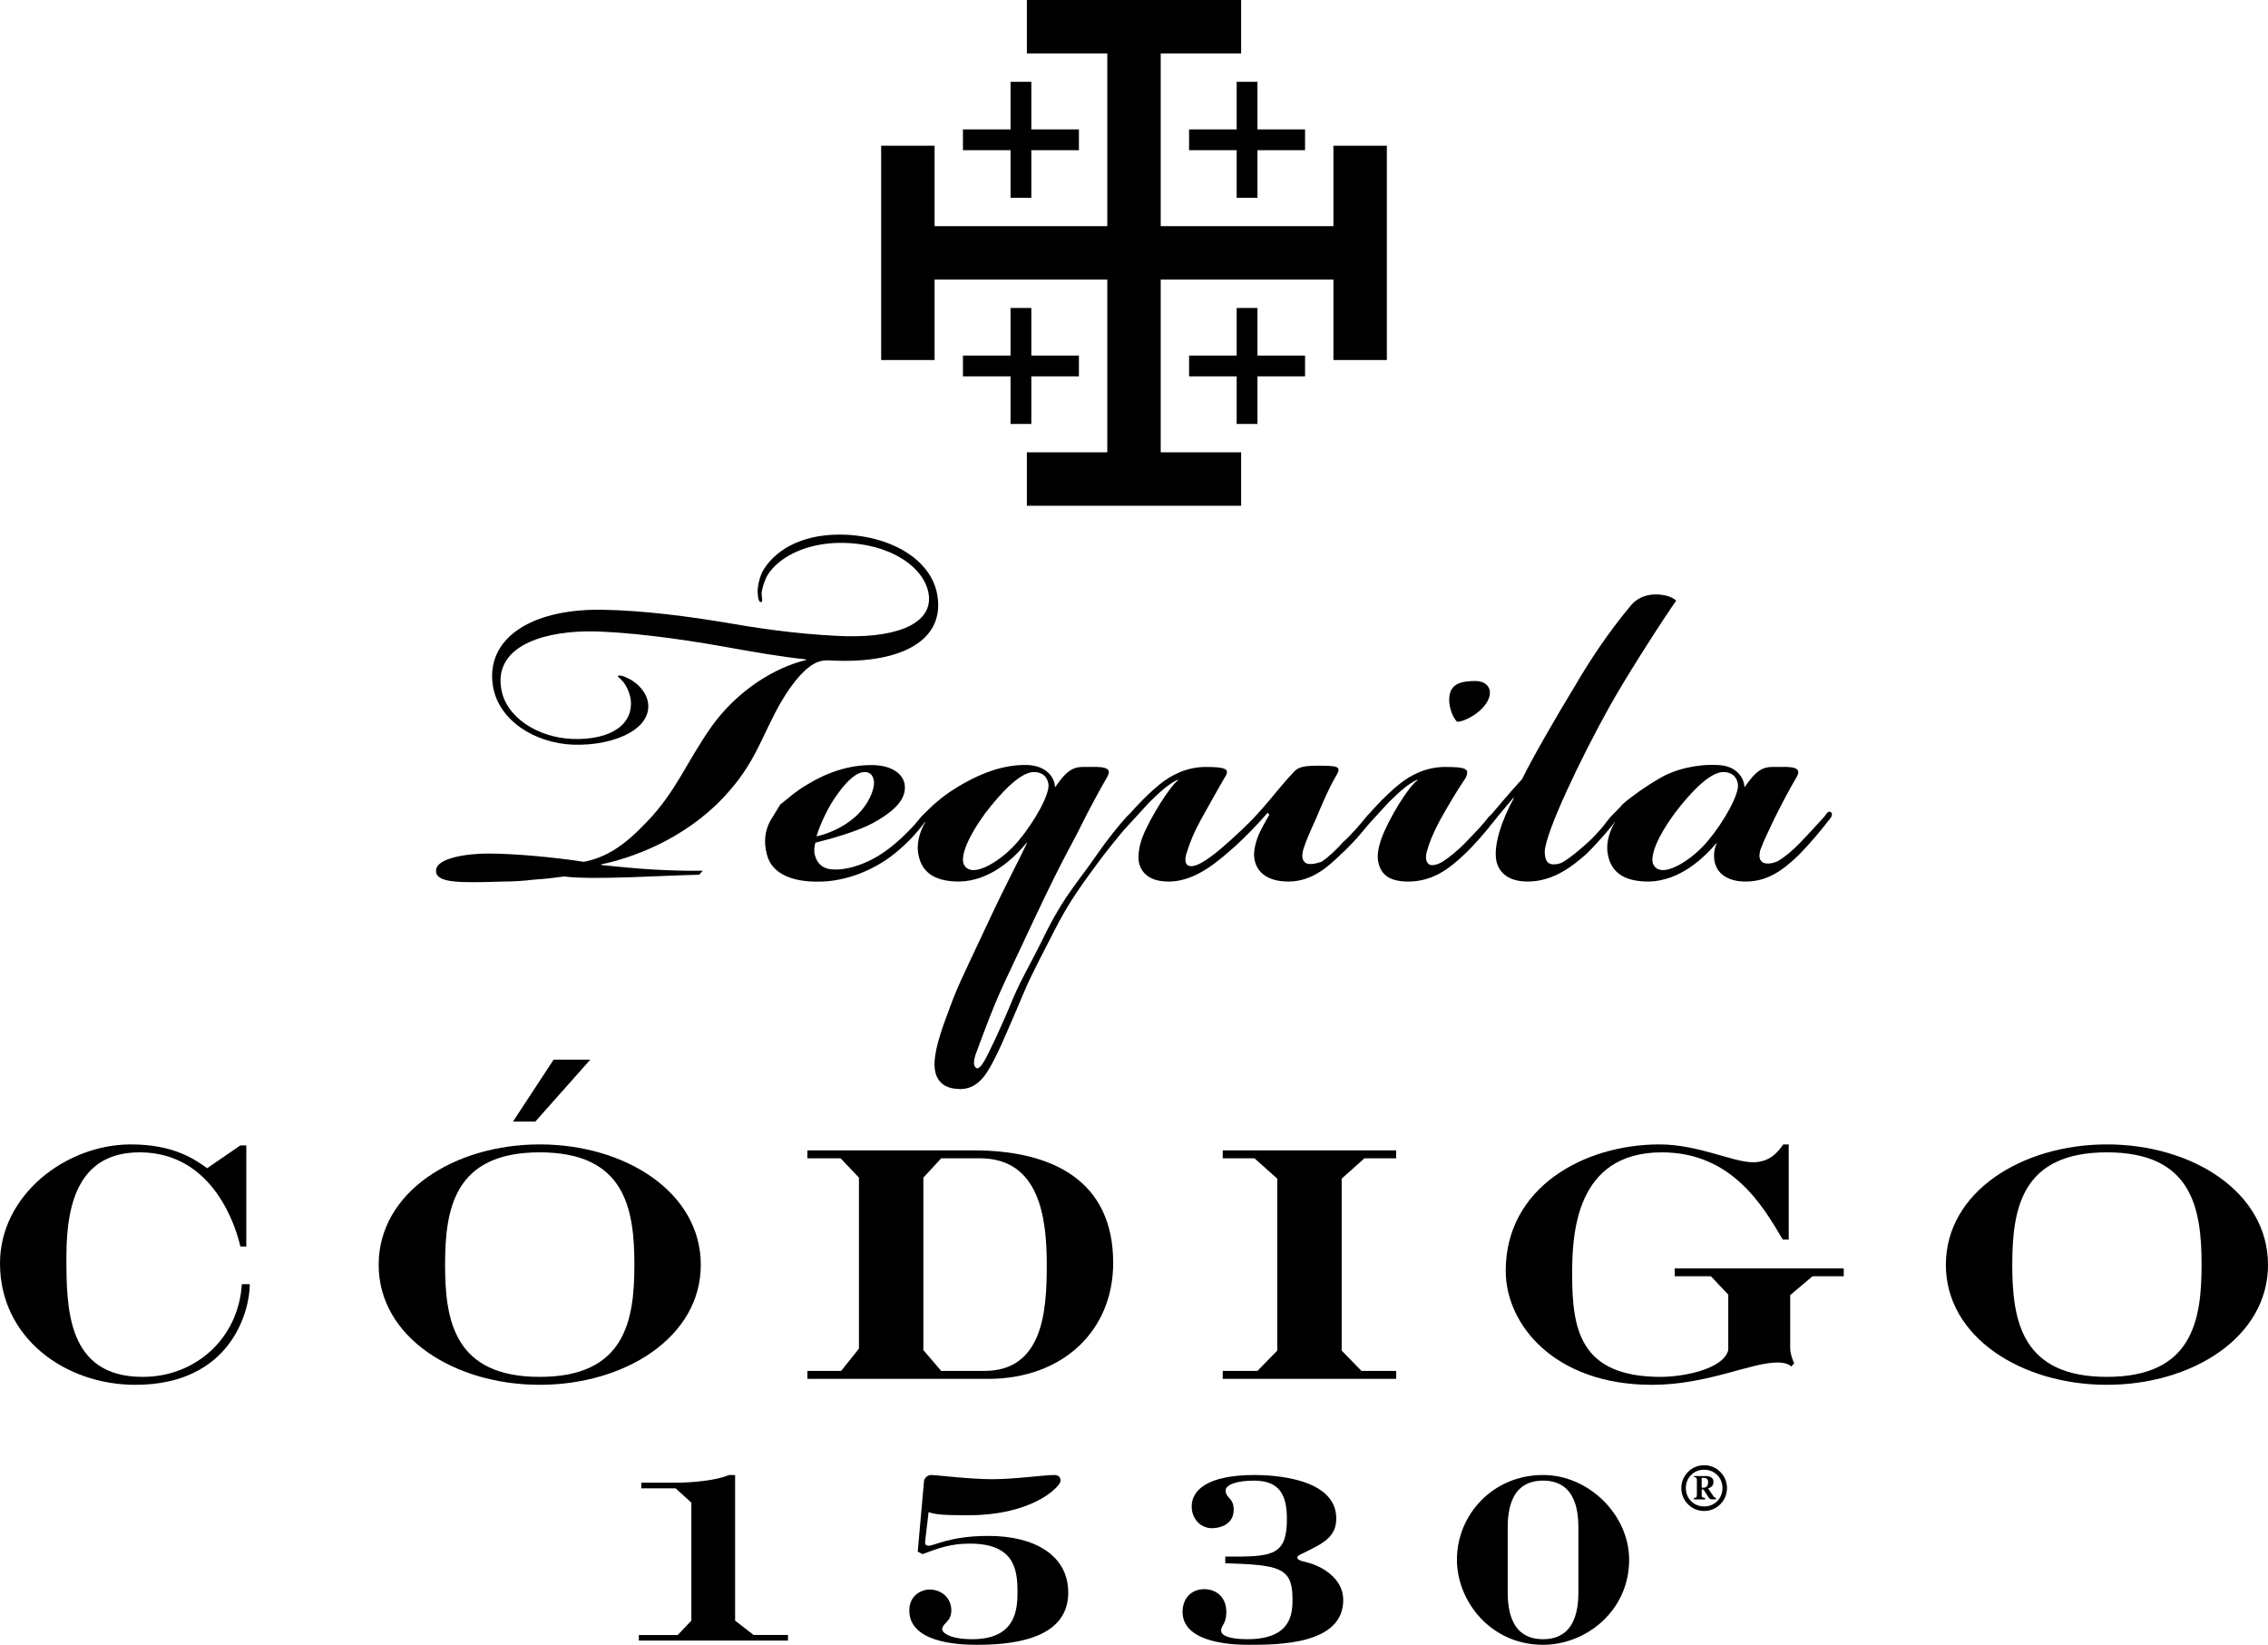 <?xml version="1.0" encoding="UTF-8"?>
<svg id="Layer_1" xmlns="http://www.w3.org/2000/svg" version="1.1" viewBox="0 0 324.866 235.564">
  <!-- Generator: Adobe Illustrator 29.2.1, SVG Export Plug-In . SVG Version: 2.1.0 Build 116)  -->
  <g>
    <polygon points="147.088 72.434 147.088 64.781 158.607 64.781 158.607 40.043 133.869 40.043 133.869 51.562 126.216 51.562 126.216 20.871 133.869 20.871 133.869 32.39 158.607 32.39 158.607 7.652 147.088 7.652 147.088 0 177.778 0 177.778 7.652 166.259 7.652 166.259 32.39 190.997 32.39 190.997 20.871 198.649 20.871 198.649 51.562 190.997 51.562 190.997 40.043 166.259 40.043 166.259 64.781 177.778 64.781 177.778 72.434 147.088 72.434"/>
    <polygon points="177.139 28.327 177.139 21.51 170.323 21.51 170.323 18.533 177.139 18.533 177.139 11.717 180.117 11.717 180.117 18.533 186.934 18.533 186.934 21.51 180.117 21.51 180.117 28.327 177.139 28.327"/>
    <polygon points="177.139 60.717 177.139 53.9 170.323 53.9 170.323 50.923 177.139 50.923 177.139 44.107 180.117 44.107 180.117 50.923 186.934 50.923 186.934 53.9 180.117 53.9 180.117 60.717 177.139 60.717"/>
    <polygon points="144.749 60.717 144.749 53.9 137.932 53.9 137.932 50.923 144.749 50.923 144.749 44.107 147.726 44.107 147.726 50.923 154.543 50.923 154.543 53.9 147.726 53.9 147.726 60.717 144.749 60.717"/>
    <polygon points="144.749 28.327 144.749 21.51 137.932 21.51 137.932 18.533 144.749 18.533 144.749 11.717 147.726 11.717 147.726 18.533 154.543 18.533 154.543 21.51 147.726 21.51 147.726 28.327 144.749 28.327"/>
  </g>
  <g>
    <path d="M34.429,164.042h.852v14.482h-.852c-.568-2.556-3.763-13.488-14.41-13.488-8.235,0-10.507,6.46-10.507,14.837,0,7.382,0,17.321,10.932,17.321,7.524,0,13.7-5.466,14.198-13.275h1.135c0,3.763-2.626,14.411-16.398,14.411-10.08,0-19.38-6.744-19.38-17.392,0-9.796,9.441-17.037,18.741-17.037,6.247,0,9.228,2.2,10.931,3.407l4.757-3.265Z"/>
    <path d="M100.382,181.15c0,10.364-10.861,17.179-23.071,17.179s-23.071-6.815-23.071-17.179c0-10.435,10.861-17.25,23.071-17.25s23.071,6.815,23.071,17.25ZM63.752,181.15c0,8.021,1.349,16.043,13.559,16.043s13.559-8.022,13.559-16.043c0-8.093-1.349-16.115-13.559-16.115s-13.559,8.022-13.559,16.115ZM79.299,151.761h5.253l-7.879,8.873h-3.195l5.821-8.873Z"/>
    <path d="M123.034,168.656l-2.626-2.768h-4.757v-1.136h23.781c11.429,0,20.019,4.402,20.019,16.115,0,9.796-7.312,16.611-17.889,16.611h-25.911v-1.136h4.827l2.556-3.193v-24.491ZM132.262,193.359l2.556,2.981h6.176c8.447,0,8.945-8.66,8.945-15.191,0-6.815-1.066-15.262-9.584-15.262h-5.537l-2.556,2.768v24.704Z"/>
    <path d="M182.951,168.798l-3.265-2.91h-4.543v-1.136h24.845v1.136h-4.543l-3.265,2.91v24.633l2.841,2.909h4.968v1.136h-24.845v-1.136h4.97l2.839-2.909v-24.633Z"/>
    <path d="M256.213,163.9v13.63h-.851c-2.839-4.827-7.311-12.494-17.322-12.494-12.352,0-12.847,11.713-12.847,17.392,0,7.809.993,14.765,12.706,14.765,3.124,0,8.945-1.065,9.655-3.833v-7.95l-2.485-2.626h-5.182v-1.136h24.208v1.136h-4.473l-3.195,2.697v7.595c0,.639.212,1.35.568,2.201l-.427.427c-.356-.356-.995-.568-1.988-.568-3.833,0-10.008,3.195-17.961,3.195-13.913,0-20.941-8.59-20.941-16.328,0-11.997,11.286-18.101,22.006-18.101,5.609,0,10.506,2.555,13.417,2.555,2.483,0,3.619-1.561,4.329-2.555h.78Z"/>
    <path d="M324.866,181.15c0,10.364-10.862,17.179-23.07,17.179s-23.072-6.815-23.072-17.179c0-10.435,10.862-17.25,23.072-17.25s23.07,6.815,23.07,17.25ZM288.237,181.15c0,8.021,1.349,16.043,13.559,16.043s13.557-8.022,13.557-16.043c0-8.093-1.349-16.115-13.557-16.115s-13.559,8.022-13.559,16.115Z"/>
  </g>
  <g>
    <path d="M100.147,125.278c-4.992.091-15.256.794-19.324.247-1.319.183-2.82.364-4.346.455-1.501.183-3.025.274-4.394.274-6.059.183-9.682.272-9.624-1.55-.033-1.823,4.446-2.462,7.455-2.462,3.83,0,9.63.548,13.72,1.186,3.204-.638,5.773-2.28,9.039-5.744,4.207-4.377,5.461-8.207,9.215-13.587,3.713-5.197,9.035-8.479,13.574-9.574l-.025-.091c-3.47-.364-7.197-1.002-12.275-1.914-5.647-1.004-13.6-2.097-18.979-2.097-7.453.091-13.334,2.643-12.39,8.207.642,4.102,5.254,7.02,10.226,7.203,5.612.183,8.805-2.188,8.309-5.744-.153-.912-.629-2.006-1.255-2.645-.396-.455-.695-.547-.537-.638.134-.181,1.028.091,1.465.366.827.364,2.307,1.459,2.746,3.099.984,4.013-4.624,6.567-10.6,6.384-5.427-.183-10.659-3.375-11.523-8.298-1.145-6.656,5.043-11.124,15.462-11.033,6.134.091,12.761,1.004,17.721,1.825,4.117.729,10.105,1.642,16.014,1.914,7.963.455,13.651-1.459,13.232-5.744-.461-4.102-5.675-7.569-12.606-7.569-5.197,0-9.079,2.188-10.581,4.742-.42.821-.765,1.914-.775,2.552.037.821.227,1.186-.139,1.186-.183,0-.397-.457-.409-1.186-.104-.729.168-2.097.629-3.099,1.589-2.918,5.306-5.38,11.05-5.38,7.022,0,13.42,3.464,14.09,9.027.816,6.108-5.142,9.391-14.722,9.026-.638,0-1.418-.183-2.413.183-1.587.547-3.552,2.735-5.3,5.744-2.673,4.651-3.521,8.298-7.363,12.675-5.201,6.108-12.71,9.391-18.411,10.576l.025.091c2.054.183,7.813.912,14.536.821M121.356,116.863"/>
    <path d="M111.766,115.222c.831-.638,2.222-1.914,3.802-2.826,2.975-1.825,6.08-2.826,9.272-2.826,2.918,0,4.444,1.276,4.719,2.643.479,2.462-2.042,4.285-4.502,5.653-2.394,1.278-6.137,2.28-8.27,2.826-.127.548-.229,1.186-.082,1.733.391,1.459,1.383,2.097,2.75,2.097,2.121.091,5.225-.912,8.014-3.099,1.663-1.278,3.587-3.283,4.547-4.468.357-.366.782-.821,1.038-.548.348.274-.235.821-.436,1.095-.843,1.276-2.518,3.19-4.474,4.74-3.146,2.554-7.156,3.921-10.413,4.013-5.057.183-7.37-1.642-7.89-3.921-.464-1.731-.289-3.34.505-4.798h0M116.998,119.781c1.544-.366,3.695-1.186,5.535-2.826,1.905-1.733,2.777-3.921,2.643-5.106-.129-.821-.525-1.278-1.344-1.278-.912,0-2.243.821-4.021,3.375-1.135,1.55-2.298,4.011-2.837,5.744l.025.091Z"/>
    <path d="M151.202,112.669c2.087-3.1,3.072-2.828,4.986-2.828,2.53-.09,3.016.366,2.396,1.459-1.127,1.916-2.582,4.651-3.771,7.022-.988,2.097-2.364,4.144-6.776,13.537-5.092,10.941-4.786,9.691-8.331,19.265-.237.819-.314,1.55.123,1.823.232.183.615-.091,1.058-.821.642-1.002,2.728-5.47,4.213-9.117,1.465-3.375,1.973-3.856,4.985-9.966,2.511-4.923,4.39-6.789,7.078-10.71,1.51-2.188,3.163-4.194,4.146-5.287.424-.457.873-.821,1.105-.64.348.274-.211.912-.32,1.186-.983,1.093-2.634,3.099-4.26,5.197-2.603,3.556-4.586,6.06-6.964,10.8-3.897,7.569-3.404,6.682-5.198,10.878-1.575,3.647-2.951,7.02-4.305,9.117-.775,1.186-2.051,2.554-4.197,2.371-1.847-.091-2.821-1.004-3.163-2.28-.513-1.914.412-4.923,1.412-7.658,1.889-5.197,1.887-4.86,6.058-13.796,2.722-5.835,3.914-7.882,5.606-11.44l-.025-.091c-1.784,2.19-5.19,5.472-9.634,5.563-3.009,0-5.351-.912-5.884-3.921-.251-1.276.039-2.918.968-4.559l-.024-.09c-.134.181-.293.272-.402.547-.358.364-.806.729-1.038.547-.256-.272.079-.729.345-1.093.668-.912,1.633-1.733,2.349-2.462.516-.455,1.414-1.185,2.337-1.825,3.336-2.187,7.223-4.011,11.283-3.828,2.692.183,3.705,1.914,3.748,3.1h.091ZM141.104,116.498c-2.469,3.375-3.493,6.018-3.085,7.203.263.64.791.912,1.429.912,1.733,0,4.66-2.006,6.512-4.285,2.142-2.554,4.507-6.656,4.208-8.115-.226-1.185-1.078-1.642-2.08-1.642-1.825,0-4.489,2.645-6.984,5.927Z"/>
    <path d="M168.717,111.666c-1.221.547-2.478,1.642-4.135,3.282-1.275,1.367-2.459,2.737-3.042,3.283-.266.364-.715.729-.831.638-.348-.274-.196-.729.229-1.185.443-.729,3.034-3.647,5.215-5.38,1.572-1.276,3.808-2.462,6.543-2.462,2.826,0,3.538.274,2.762,1.459-1.128,1.916-2.166,3.83-3.402,6.018-1.037,1.914-1.54,3.1-2.08,4.832-.259.731-.247,1.459.101,1.733.462.366,1.301.091,2.091-.364,1.737-1.004,3.418-2.554,5.683-4.651,3.207-3.009,4.892-5.561,7.375-8.207.558-.638,1.099-1.002,3.47-1.002,2.918,0,3.489.091,2.737,1.367-1.129,1.914-1.959,3.92-2.965,6.291-.921,2.006-1.424,3.192-1.77,4.285-.278,1.004-.198,1.642.355,2.006.53.274,1.392.091,2.231-.181.857-.547,2.246-1.825,3.005-2.737,1.257-1.093,2.707-2.826,3.534-3.828.357-.366.717-.729,1.062-.457.232.183-.302.912-.503,1.186-.733,1.002-2.743,3.373-4.291,4.74-1.525,1.459-3.964,3.921-7.52,3.921s-4.684-1.825-4.893-3.283c-.202-1.093.271-2.735.799-3.828.241-.457.593-1.186,1.346-2.462l-.256-.274c-1.318,1.55-3.107,3.375-4.498,4.651-2.356,2.097-5.719,5.197-9.64,5.197-2.735,0-3.965-1.186-4.313-2.826-.129-.821.027-2.28.573-3.647,1.09-2.735,3.972-7.294,5.053-8.024l-.025-.091Z"/>
    <path d="M203.004,111.666c-1.221.547-2.478,1.642-4.135,3.282-1.275,1.367-2.459,2.737-3.042,3.283-.266.364-.717.729-.831.638-.348-.274-.196-.729.229-1.185.443-.729,3.034-3.647,5.215-5.38,1.572-1.276,3.808-2.462,6.543-2.462,3.1,0,3.538.274,2.967,1.55-1.242,1.825-2.371,3.739-3.609,5.927-1.036,1.914-1.691,3.556-1.902,4.468-.262.729-.29,1.642.263,2.006.439.274,1.276,0,1.908-.364.857-.547,2.139-1.55,3.28-2.737,1.499-1.548,2.64-2.735,3.375-3.737.382-.274.784-.821,1.129-.548.348.274-.211.912-.411,1.186-.8,1.093-2.81,3.464-4.2,4.74-2.107,2.007-4.512,3.921-8.068,3.921-2.918,0-3.874-1.186-4.24-2.554-.317-1.185.003-2.369.348-3.464,1.043-2.918,3.899-7.567,5.205-8.479l-.025-.091ZM213.106,100.359c-.905,1.733-3.298,3.009-4.393,3.009-.742-.729-1.297-2.461-1.093-3.739.266-1.731,1.718-2.097,3.723-2.097,1.642,0,2.599,1.186,1.763,2.826Z"/>
    <path d="M214.364,123.428c-.519-2.28.758-6.018,2.48-9.119l-.025-.091c-1.117,1.278-2.209,2.645-2.901,3.466-.425.455-.674.547-.929.272-.232-.183.035-.547.37-1.002,1.383-1.642,2.833-3.375,4.668-5.38,1.472-3.009,4.833-8.845,7.555-13.313,2.123-3.647,4.785-7.658,7.823-11.305.8-1.095,2.063-1.825,3.796-1.825,1.55,0,2.607.547,2.888.912-1.269,1.733-7.012,10.578-9.531,15.135-4.131,7.386-9.203,18.053-9.292,20.79.016.729.12,1.459.738,1.731.415.183,1.209.091,1.776-.181,1.105-.638,2.295-1.642,3.619-2.828,1.257-1.093,2.55-2.735,3.375-3.737.292-.274.691-.821,1.038-.548.323.183-.213.912-.41,1.186-.804,1.093-2.611,3.19-4.203,4.74-1.771,1.55-4.602,3.921-8.339,3.921-2.735,0-4.056-1.186-4.496-2.826Z"/>
    <path d="M249.958,112.669c2.087-3.1,3.07-2.828,4.986-2.828,2.528-.09,3.016.366,2.398,1.459-1.128,1.916-2.032,3.647-3.221,6.018-.745,1.642-1.472,3.009-1.995,4.468-.17.729-.178,1.367.373,1.733.53.272,1.325.181,2.141-.183.947-.547,2.07-1.459,3.211-2.645,1.501-1.548,2.617-2.826,3.467-3.737.268-.366.575-.912.922-.64.439.274-.093,1.004-.385,1.278-.804,1.093-2.812,3.464-4.175,4.832-2.532,2.462-4.721,3.83-7.639,3.83-2.278,0-3.707-.912-4.232-2.188-.427-.912-.386-2.462.122-3.283h-.091c-1.807,2.099-5.213,5.38-9.656,5.472-3.009,0-5.352-.912-5.884-3.921-.251-1.276.041-2.918,1.036-4.649h-.091c-.134.181-.293.272-.402.547-.359.364-.806.729-1.038.547-.256-.272.079-.729.347-1.093.666-.912,1.631-1.733,2.321-2.554,1.257-1.093,3.172-2.461,5.224-3.647,2.277-1.367,5.548-2.097,8.423-1.914,2.668.091,3.705,1.914,3.748,3.1h.091ZM239.862,116.498c-2.47,3.375-3.495,6.018-3.086,7.203.263.64.793.912,1.429.912,1.733,0,4.662-2.006,6.512-4.285,2.142-2.554,4.509-6.656,4.209-8.115-.226-1.185-1.08-1.642-2.082-1.642-1.825,0-4.49,2.645-6.982,5.927Z"/>
  </g>
  <g>
    <g>
      <path d="M91.508,234.16h5.566l1.955-2.055v-16.898l-2.256-2.055h-4.915v-.802h4.915c2.206,0,5.866-.301,7.62-1.104h.903v20.858l2.658,2.055h4.913v.803h-21.36v-.803Z"/>
      <path d="M131.454,222.227l.903-10.128c.05-.402.501-.853,1.003-.853.401,0,1.754.151,3.46.301,1.704.15,3.71.301,5.314.301s3.46-.151,5.064-.301c1.654-.15,3.059-.301,3.811-.301.502,0,.903.201.903.853,0,.702-3.761,4.913-13.288,4.913-3.961,0-4.712-.15-5.615-.451-.151,1.453-.502,4.111-.502,4.362,0,.401.301.452.502.452.853,0,3.058-1.405,8.574-1.405,6.518,0,11.431,2.708,11.431,8.124,0,7.019-8.824,7.471-13.187,7.471-3.159,0-9.577-.502-9.577-4.913,0-2.407,2.057-3.009,2.858-3.009,1.756,0,3.159,1.204,3.159,3.009,0,1.654-1.304,1.804-1.304,2.707,0,.401.953,1.403,4.311,1.403,6.469,0,6.469-4.612,6.469-6.919,0-3.31-.652-6.769-6.82-6.769-2.657,0-4.411.602-6.769,1.503l-.702-.351Z"/>
      <path d="M175.511,222.93h1.453c5.516,0,7.372-.452,7.372-5.365,0-3.41-1.004-5.515-4.715-5.515-2.507,0-4.061.601-4.061,1.403,0,1.154,1.154,1.003,1.154,2.758,0,2.557-2.76,2.657-3.059,2.657-1.756,0-2.959-1.405-2.959-3.109,0-2.256,2.108-4.513,9.025-4.513,2.557,0,11.685.401,11.685,6.217,0,2.658-1.855,3.561-4.615,4.915-.499.251-.952.401-.952.652,0,.301.15.451,1.453.752,1.955.502,5.114,2.206,5.114,5.365,0,6.418-9.375,6.418-13.588,6.418-1.756,0-9.427-.1-9.427-4.714,0-1.905,1.204-3.259,3.159-3.259,1.204,0,3.109.752,3.109,3.309,0,1.656-.752,1.905-.752,2.607,0,1.254,3.209,1.254,3.761,1.254,6.468,0,6.468-3.861,6.468-5.816,0-4.513-2.005-4.814-9.627-5.064v-.952Z"/>
      <path d="M221.023,235.564c-7.522,0-12.334-6.268-12.334-12.184,0-6.468,5.164-12.134,12.334-12.134,6.618,0,12.334,5.766,12.334,12.134,0,7.321-6.166,12.184-12.334,12.184ZM226.088,219.119c0-1.905,0-7.07-5.064-7.07s-5.064,5.164-5.064,7.07v8.573c0,1.905,0,7.07,5.064,7.07s5.064-5.164,5.064-7.07v-8.573Z"/>
    </g>
    <path d="M244.1,209.843c1.811,0,3.272,1.474,3.272,3.272,0,1.811-1.46,3.284-3.272,3.284s-3.271-1.473-3.271-3.284c0-1.798,1.46-3.272,3.271-3.272ZM244.1,215.749c1.487,0,2.623-1.135,2.623-2.635,0-1.487-1.136-2.623-2.623-2.623s-2.622,1.136-2.622,2.623c0,1.5,1.136,2.635,2.622,2.635ZM242.64,214.52c.297,0,.419-.081.419-.379v-2.216c0-.284-.189-.392-.419-.392v-.136h1.649c.757,0,1.149.284,1.149.852,0,.446-.284.784-.77.919l.703,1.028c.136.203.243.324.419.324v.216h-.581c-.216,0-.351-.081-.473-.284l-.73-1.135h-.257v.825c0,.297.135.379.487.379v.216h-1.595v-.216ZM243.748,213.06h.297c.419,0,.622-.338.622-.784,0-.473-.284-.622-.636-.622h-.284v1.406Z"/>
  </g>
</svg>